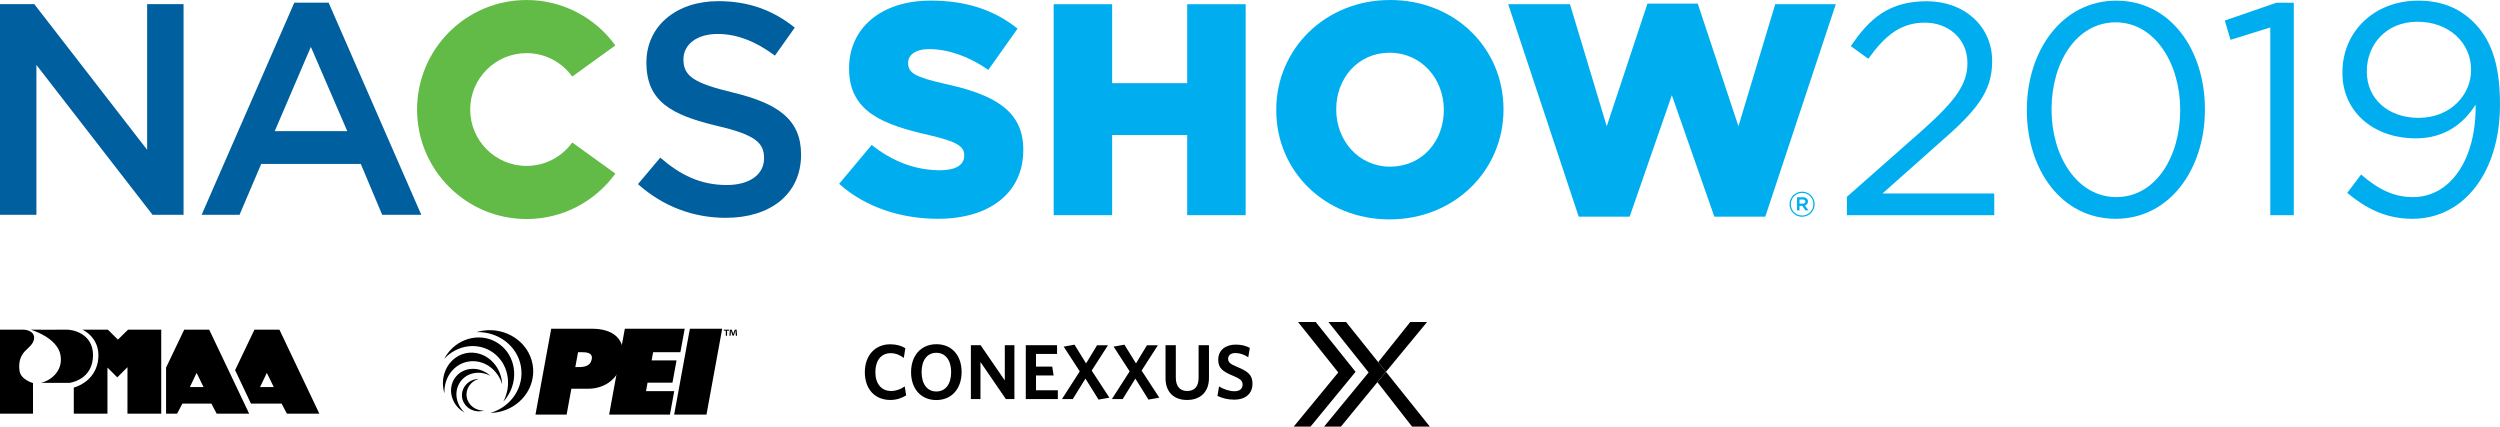 <?xml version="1.0" encoding="utf-8"?>
<!-- Generator: Adobe Illustrator 23.0.4, SVG Export Plug-In . SVG Version: 6.00 Build 0)  -->
<svg version="1.1" id="Layer_1" xmlns="http://www.w3.org/2000/svg" xmlns:xlink="http://www.w3.org/1999/xlink" x="0px" y="0px"
	 viewBox="0 0 203.915 34.798" style="enable-background:new 0 0 203.915 34.798;" xml:space="preserve">
<style type="text/css">
	.st0{fill:#005F9E;}
	.st1{fill:#62BB46;}
	.st2{fill:#00AEEF;}
</style>
<g>
	<g>
		<path d="M0,33.741h2.693l-0.001-2.497c0,0-0.997-0.268-1.099-0.995
			c-0.105-0.73,0.102-1.234,0.415-1.576C2.321,28.331,2.783,28.05,2.783,27.542
			C2.781,27.04,2.203,26.89,1.904,26.89H0V33.741z"/>
		<path d="M2.515,26.89c0,0,2.185,0.639,2.424,2.096
			c0.239,1.454-1.072,2.152-1.605,2.242H5.667c0,0,1.938-0.224,1.92-2.287
			c-0.014-1.783-1.756-2.08-2.172-2.051C5.298,26.901,2.515,26.89,2.515,26.89"/>
		<path d="M6.019,33.741h2.745v-3.76l0.803,0.8l0.831-0.833l-0.002,3.793H13.151
			v-6.851h-2.707l-0.827,0.811l-0.817-0.811H6.726c0,0,1.448,0.63,1.292,2.348
			C7.878,30.793,6.657,31.438,6.019,31.614V33.741z"/>
	</g>
	<path d="M15.487,31.57h1.115l-0.566-1.156L15.487,31.57z M13.546,29.981l1.478-3.09
		h2.04l3.259,6.849l-2.649,0.001l-0.432-0.819h-2.365l-0.432,0.819h-0.899V29.981z"/>
	<path d="M21.213,31.569h1.116l-0.565-1.156L21.213,31.569z M19.177,30.19L20.754,26.89
		h2.038l3.256,6.851h-2.647l-0.43-0.819h-2.501L19.177,30.19z"/>
	<g>
		<path d="M60.018,27.383l-0.018-0.289c-0.001-0.038-0.001-0.087-0.005-0.138h-0.004
			c-0.012,0.044-0.029,0.102-0.044,0.147l-0.092,0.273H59.75l-0.092-0.281
			c-0.009-0.035-0.025-0.095-0.036-0.139h-0.006c0,0.044,0,0.092-0.004,0.138
			l-0.018,0.289h-0.098l0.037-0.493h0.151l0.092,0.24
			c0.01,0.039,0.019,0.076,0.032,0.124l0.002,0.002
			c0.015-0.044,0.024-0.087,0.037-0.122l0.086-0.244h0.147l0.041,0.493H60.018z
			 M59.466,26.89v0.082h-0.162l-0.001,0.411h-0.103l0.001-0.411H59.038
			l-0.002-0.082H59.466z"/>
		<path d="M46.925,29.942h0.262c0.462,0,0.976-0.074,1.079-0.64
			c0.1-0.548-0.433-0.576-0.868-0.576h-0.248L46.925,29.942z M44.959,26.814h3.339
			c1.694,0,2.795,0.835,2.474,2.57c-0.259,1.43-1.347,2.324-2.819,2.324
			l-1.35-0.001l-0.385,2.108h-2.541L44.959,26.814z"/>
	</g>
	<polygon points="50.965,26.815 49.685,33.816 54.645,33.816 54.994,31.901 52.692,31.901 
		52.818,31.213 54.849,31.213 55.183,29.395 53.152,29.395 53.273,28.727 
		55.497,28.727 55.848,26.815 	"/>
	<polygon points="56.27,26.815 54.989,33.816 57.625,33.816 58.906,26.815 	"/>
	<g>
		<path d="M42.491,29.898c-0.288-1.686-1.856-2.863-3.617-2.809
			c0.154-0.045,0.31-0.085,0.472-0.112c1.95-0.309,3.785,0.931,4.101,2.77
			c0.314,1.84-1.01,3.583-2.959,3.893c-0.164,0.025-0.325,0.034-0.486,0.04
			C41.689,33.185,42.779,31.585,42.491,29.898"/>
		<path d="M40.232,28.769c1.231,0.894,1.554,2.607,0.819,3.991
			c0.096-0.104,0.189-0.215,0.274-0.334c1.015-1.433,0.748-3.385-0.596-4.358
			c-1.344-0.976-3.256-0.603-4.269,0.83c-0.086,0.12-0.157,0.241-0.224,0.368
			C37.294,28.118,39.001,27.876,40.232,28.769"/>
		<path d="M38.223,29.488c1.203-0.193,2.36,0.616,2.732,1.846
			c-0.005-0.117-0.013-0.233-0.035-0.354c-0.243-1.418-1.502-2.397-2.816-2.19
			c-1.314,0.211-2.179,1.529-1.937,2.947c0.02,0.119,0.05,0.234,0.084,0.344
			C36.194,30.801,37.02,29.678,38.223,29.488"/>
		<path d="M37.548,31.139c0.54-0.764,1.597-0.95,2.46-0.475
			c-0.065-0.062-0.135-0.121-0.21-0.175c-0.894-0.65-2.099-0.503-2.687,0.332
			c-0.591,0.833-0.345,2.037,0.551,2.686c0.073,0.053,0.153,0.101,0.231,0.143
			C37.171,32.977,37.006,31.904,37.548,31.139"/>
		<path d="M38.069,32.39c-0.113-0.662,0.316-1.289,0.976-1.484
			c-0.062,0.002-0.125,0.006-0.19,0.017c-0.763,0.12-1.282,0.804-1.16,1.525
			c0.124,0.722,0.841,1.206,1.606,1.084c0.063-0.008,0.125-0.025,0.185-0.041
			C38.798,33.512,38.181,33.049,38.069,32.39"/>
	</g>
	<polygon class="st0" points="12.002,0.339 12.002,12.219 2.798,0.339 0,0.339 
		0,17.521 2.97,17.521 2.97,5.297 12.444,17.521 14.972,17.521 
		14.972,0.339 	"/>
	<path class="st0" d="M25.356,3.825l2.97,6.872h-5.916L25.356,3.825z M24.006,0.217
		l-7.56,17.304h3.092L21.306,13.373h8.124l1.743,4.148h3.191L26.804,0.217H24.006z"/>
	<g>
		<path class="st0" d="M59.818,7.556c3.633,0.884,5.523,2.185,5.523,5.056
			c0,3.24-2.529,5.155-6.137,5.155c-2.626,0-5.105-0.908-7.167-2.749l1.817-2.16
			c1.644,1.423,3.289,2.233,5.424,2.233c1.865,0,3.044-0.859,3.044-2.184
			c0-1.252-0.688-1.915-3.879-2.651c-3.657-0.884-5.719-1.964-5.719-5.155
			c0-2.994,2.455-5.007,5.867-5.007c2.503,0,4.491,0.761,6.234,2.16l-1.62,2.283
			c-1.546-1.154-3.093-1.767-4.663-1.767c-1.768,0-2.798,0.908-2.798,2.061
			C55.744,6.181,56.529,6.771,59.818,7.556"/>
		<path class="st1" d="M46.676,11.622c-0.835,1.155-2.191,1.91-3.725,1.91
			c-2.54,0-4.599-2.059-4.599-4.599s2.059-4.599,4.599-4.599
			c1.534,0,2.888,0.754,3.724,1.909l3.516-2.538
			c-1.623-2.243-4.26-3.704-7.24-3.704c-4.933,0-8.932,3.999-8.932,8.932
			s3.999,8.932,8.932,8.932c2.981,0,5.62-1.462,7.242-3.707L46.676,11.622z"/>
		<path class="st2" d="M147.047,16.275h-0.267v0.339h0.267
			c0.133,0,0.212-0.065,0.212-0.17C147.259,16.334,147.18,16.275,147.047,16.275
			 M147.219,16.758l0.289,0.405h-0.244l-0.26-0.37h-0.224v0.37h-0.203v-1.072
			h0.478c0.249,0,0.413,0.127,0.413,0.342
			C147.468,16.609,147.366,16.716,147.219,16.758 M146.993,15.734
			c-0.524,0-0.92,0.416-0.92,0.925c0,0.51,0.393,0.92,0.914,0.92
			c0.524,0,0.92-0.416,0.92-0.925C147.907,16.144,147.513,15.734,146.993,15.734
			 M146.987,17.681c-0.574,0-1.022-0.461-1.022-1.022
			c0-0.56,0.453-1.027,1.028-1.027c0.574,0,1.021,0.461,1.021,1.022
			C148.014,17.214,147.562,17.681,146.987,17.681"/>
		<path class="st2" d="M68.445,14.994l2.655-3.171c1.696,1.352,3.589,2.065,5.58,2.065
			c1.278,0,1.967-0.442,1.967-1.18v-0.049c0-0.713-0.565-1.106-2.901-1.647
			c-3.662-0.836-6.49-1.868-6.49-5.408V5.555c0-3.196,2.533-5.506,6.662-5.506
			c2.926,0,5.211,0.786,7.08,2.286L80.613,5.702
			c-1.573-1.106-3.294-1.696-4.818-1.696c-1.155,0-1.721,0.492-1.721,1.107v0.048
			c0,0.787,0.591,1.131,2.975,1.672c3.958,0.86,6.416,2.139,6.416,5.359v0.049
			c0,3.516-2.778,5.605-6.957,5.605C73.46,17.846,70.559,16.887,68.445,14.994"/>
	</g>
	<polygon class="st2" points="96.834,0.344 96.834,6.784 90.713,6.784 90.713,0.344 
		85.944,0.344 85.944,17.551 90.713,17.551 90.713,11.013 96.834,11.013 
		96.834,17.551 101.603,17.551 101.603,0.344 	"/>
	<g>
		<path class="st2" d="M117.767,8.997V8.948c0-2.483-1.795-4.646-4.425-4.646
			c-2.606,0-4.351,2.114-4.351,4.597V8.948c0,2.482,1.794,4.645,4.4,4.645
			C116.021,13.593,117.767,11.479,117.767,8.997 M104.099,8.997V8.948
			c0-4.941,3.982-8.948,9.292-8.948c5.31,0,9.243,3.957,9.243,8.899V8.948
			c0,4.94-3.983,8.948-9.292,8.948C108.032,17.896,104.099,13.938,104.099,8.997"/>
	</g>
	<polygon class="st2" points="134.375,0.295 131.056,10.299 128.057,0.344 123.018,0.344 
		128.77,17.674 132.924,17.674 136.366,7.767 139.832,17.674 143.986,17.674 
		149.738,0.344 144.797,0.344 141.798,10.299 138.48,0.295 	"/>
	<path d="M113.046,30.327l-0.696,0.846l2.826,3.625h1.451L113.046,30.327z M115.032,26.262
		l-2.618,3.277l0.632,0.788l3.358-4.065H115.032z"/>
	<path d="M105.875,26.262l3.282,4.117l-3.635,4.419h1.373l3.673-4.471l-3.255-4.065
		H105.875z M108.352,26.262l3.281,4.117l-3.634,4.419h1.373l3.674-4.471
		l-3.256-4.065H108.352z"/>
	<g>
		<path d="M72.621,32.624c-1.279,0-2.08-0.903-2.08-2.265
			c0-1.361,0.833-2.277,2.074-2.277c0.509,0,0.903,0.121,1.228,0.318l-0.121,0.795
			c-0.287-0.216-0.643-0.388-1.069-0.388c-0.776,0-1.253,0.592-1.253,1.546
			c0,0.967,0.508,1.539,1.285,1.539c0.407,0,0.776-0.146,1.113-0.369l0.114,0.726
			C73.563,32.471,73.117,32.624,72.621,32.624"/>
		<path d="M76.373,28.776c-0.75,0-1.202,0.617-1.202,1.577
			c0,0.961,0.452,1.578,1.202,1.578c0.757,0,1.209-0.617,1.209-1.578
			C77.582,29.393,77.124,28.776,76.373,28.776 M76.367,32.631
			c-1.247,0-2.055-0.916-2.055-2.271c0-1.362,0.814-2.284,2.068-2.284
			c1.259,0,2.055,0.916,2.055,2.271C78.435,31.702,77.627,32.631,76.367,32.631"/>
	</g>
	<polygon points="82.041,32.548 79.973,29.526 79.973,32.548 79.191,32.548 79.191,28.158 
		79.986,28.158 81.958,31.034 81.958,28.158 82.741,28.158 82.741,32.548 	"/>
	<polygon points="83.669,32.548 83.669,28.158 86.22,28.158 86.22,28.871 84.502,28.871 
		84.502,29.901 85.826,29.901 85.94,30.627 84.502,30.627 84.502,31.835 
		86.284,31.835 86.284,32.548 	"/>
	<g>
		<path d="M86.76,28.273L87.644,28.114l0.942,1.527l0.897-1.482h0.891l-1.33,2.067
			l1.444,2.208l-0.884,0.159l-1.069-1.712c0-0.006-1.031,1.667-1.031,1.667h-0.884
			l1.451-2.258L86.76,28.273z"/>
		<path d="M90.831,28.273L91.715,28.114l0.942,1.527l0.897-1.482h0.891l-1.33,2.067
			l1.444,2.208l-0.884,0.159l-1.069-1.712c0-0.006-1.031,1.667-1.031,1.667h-0.884
			l1.451-2.258L90.831,28.273z"/>
		<path d="M96.823,32.624c-1.062,0-1.756-0.63-1.756-1.775v-2.691h0.84v2.646
			c0,0.669,0.305,1.088,0.922,1.088c0.624,0,0.936-0.394,0.936-1.068v-2.666h0.846
			v2.672C98.611,31.994,97.885,32.624,96.823,32.624"/>
		<path d="M100.684,32.599c-0.534,0-0.993-0.121-1.381-0.305l0.128-0.77
			c0.369,0.216,0.827,0.388,1.266,0.388c0.388,0,0.655-0.185,0.655-0.535
			c0-0.324-0.153-0.458-0.789-0.731c-0.852-0.35-1.196-0.63-1.196-1.311
			c0-0.776,0.598-1.227,1.419-1.227c0.496,0,0.84,0.101,1.158,0.267l-0.128,0.763
			c-0.318-0.21-0.693-0.343-1.037-0.343c-0.419,0-0.604,0.203-0.604,0.47
			c0,0.28,0.14,0.414,0.751,0.668c0.903,0.369,1.234,0.681,1.234,1.362
			C102.16,32.154,101.53,32.599,100.684,32.599"/>
		<path class="st2" d="M150.646,16.052l6.242-5.506c2.63-2.358,3.588-3.686,3.588-5.406
			c0-2.016-1.598-3.293-3.465-3.293c-1.966,0-3.244,1.032-4.621,2.948l-1.425-1.031
			c1.549-2.311,3.171-3.662,6.193-3.662c3.097,0,5.333,2.064,5.333,4.866v0.049
			c0,2.507-1.327,4.055-4.35,6.684l-4.595,4.08h9.118V17.551h-12.018V16.052z"/>
		<path class="st2" d="M177.831,8.999V8.95c0-3.76-2.064-7.128-5.259-7.128
			c-3.219,0-5.235,3.293-5.235,7.078v0.05c0,3.759,2.065,7.126,5.284,7.126
			C175.841,16.076,177.831,12.758,177.831,8.999 M165.322,8.999V8.95
			c0-4.818,2.875-8.897,7.299-8.897s7.226,4.03,7.226,8.847v0.05
			c0,4.817-2.851,8.896-7.275,8.896C168.124,17.846,165.322,13.816,165.322,8.999"/>
	</g>
	<polygon class="st2" points="185.67,0.224 181.467,1.675 181.934,3.248 185.178,2.24 
		185.178,17.551 187.096,17.551 187.096,0.224 	"/>
	<g>
		<path class="st2" d="M201.556,5.729V5.681c0-2.187-1.794-3.907-4.375-3.907
			c-2.58,0-4.129,1.892-4.129,4.03v0.05c0,2.186,1.72,3.759,4.227,3.759
			C199.909,9.613,201.556,7.696,201.556,5.729 M191.455,15.733l1.13-1.5
			c1.401,1.229,2.703,1.844,4.227,1.844c3.097,0,5.186-3.146,5.112-7.545
			c-0.933,1.499-2.482,2.753-4.866,2.753c-3.539,0-5.997-2.236-5.997-5.333V5.903
			c0-3.269,2.532-5.85,6.193-5.85c1.967,0,3.417,0.664,4.522,1.77
			c1.304,1.302,2.139,3.22,2.139,6.66v0.049c0,5.456-2.9,9.314-7.152,9.314
			C194.527,17.846,192.905,16.937,191.455,15.733"/>
	</g>
</g>
</svg>
